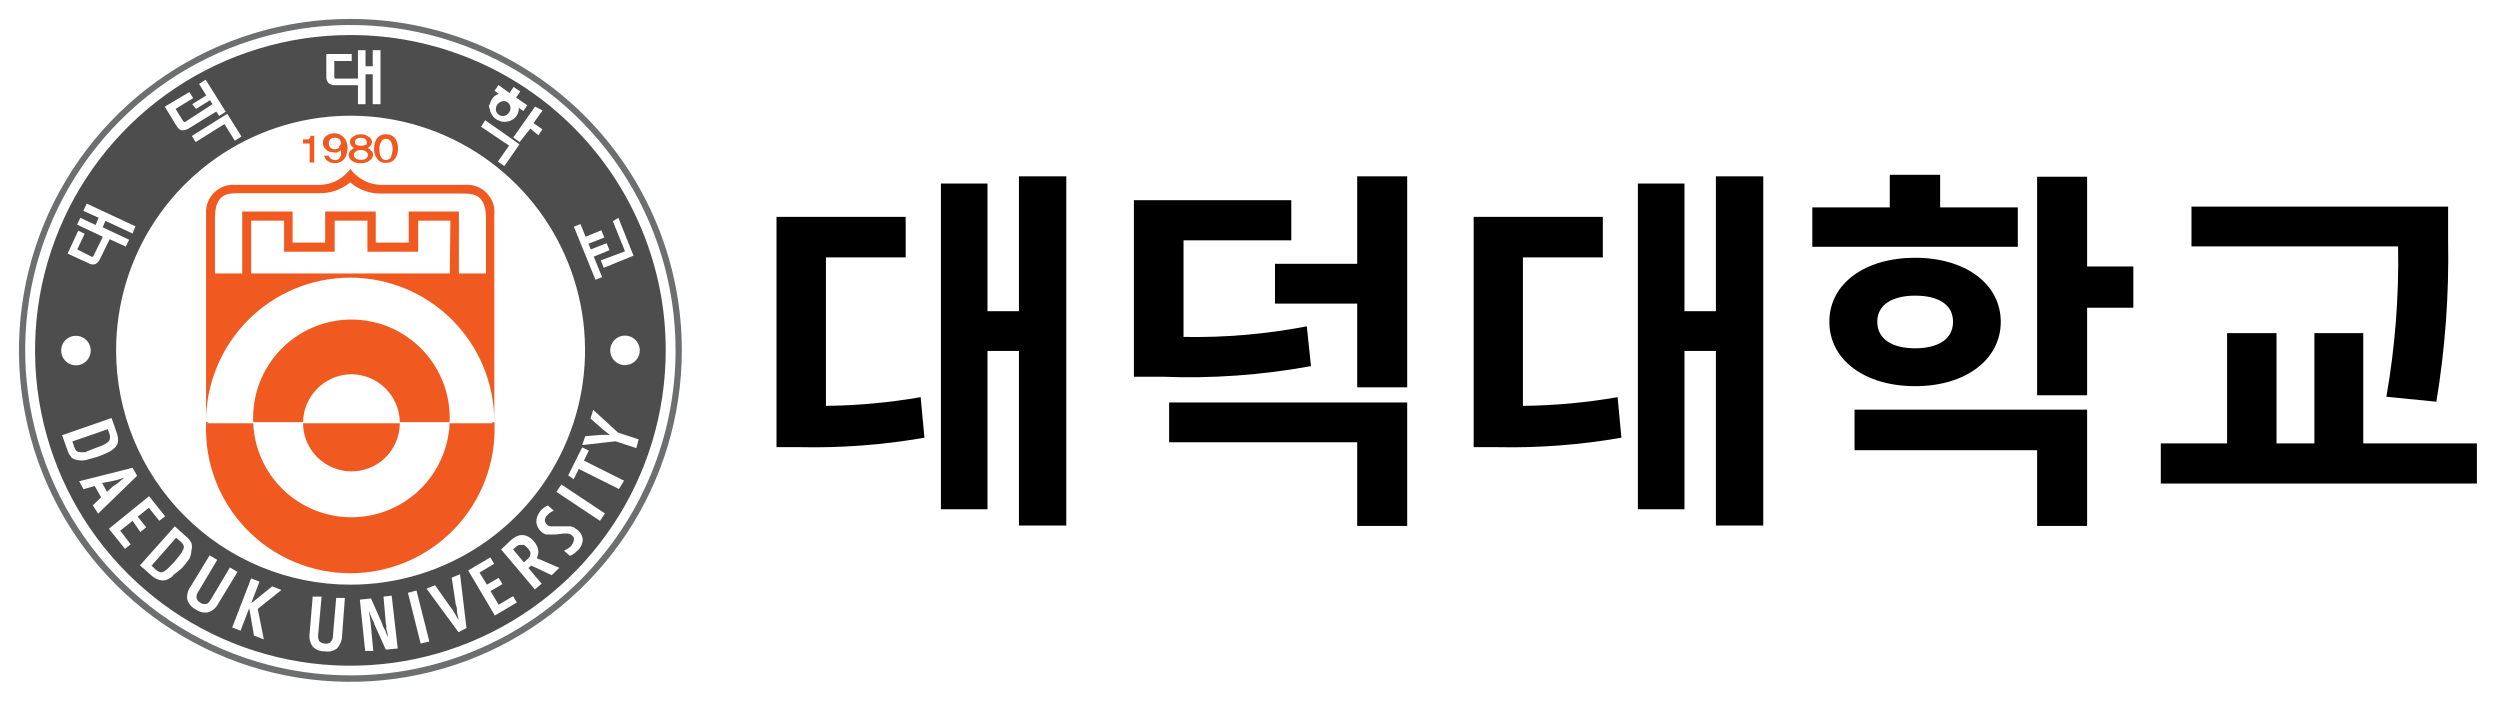 <svg width="132" height="37" viewBox="0 0 132 37" fill="none" xmlns="http://www.w3.org/2000/svg">
<path d="M24.56 9.76H20.28C19.937 9.779 19.595 9.712 19.284 9.565C18.973 9.418 18.704 9.197 18.5 8.92V9.64C18.96 10.029 19.548 10.235 20.15 10.22H24.36C24.96 10.22 25.66 10.22 25.66 11.52V14.44H24.23V11.17H21.58V12.81H19.84V11.17H17.17V12.81H15.45V11.17H12.79V14.44H11.35V11.5C11.35 10.2 12.04 10.2 12.65 10.2H16.85C17.453 10.215 18.04 10.009 18.5 9.62V8.92C18.296 9.197 18.027 9.418 17.716 9.565C17.406 9.712 17.063 9.779 16.72 9.76H12.44C12.232 9.742 12.023 9.769 11.827 9.84C11.631 9.911 11.453 10.024 11.305 10.17C11.156 10.316 11.041 10.493 10.968 10.688C10.895 10.883 10.865 11.092 10.88 11.3V22.3C10.872 20.282 11.666 18.343 13.088 16.91C14.509 15.477 16.442 14.668 18.46 14.66C20.478 14.652 22.417 15.446 23.85 16.868C25.283 18.289 26.092 20.222 26.1 22.24C26.105 22.273 26.105 22.307 26.1 22.34V11.34C26.121 11.131 26.096 10.919 26.027 10.721C25.957 10.522 25.845 10.341 25.698 10.191C25.552 10.04 25.374 9.924 25.177 9.849C24.98 9.775 24.77 9.744 24.56 9.76ZM23.75 14.44H13.26V11.65H15V13.29H17.67V11.65H19.4V13.29H22.08V11.65H23.78L23.75 14.44Z" fill="#F05A21"/>
<path d="M26 22.35H23.74C23.681 23.686 23.109 24.947 22.143 25.872C21.177 26.796 19.892 27.312 18.555 27.312C17.218 27.312 15.932 26.796 14.966 25.872C14.001 24.947 13.429 23.686 13.37 22.35H10.93L11.05 22.29H10.88V22.37C10.843 23.393 11.012 24.413 11.378 25.37C11.744 26.326 12.299 27.199 13.01 27.936C13.721 28.673 14.573 29.259 15.515 29.659C16.458 30.06 17.471 30.266 18.495 30.266C19.519 30.266 20.532 30.06 21.475 29.659C22.417 29.259 23.269 28.673 23.98 27.936C24.691 27.199 25.246 26.326 25.612 25.37C25.978 24.413 26.147 23.393 26.11 22.37V22.29H26V22.35Z" fill="#F05A21"/>
<path d="M18.55 19.76C19.223 19.763 19.868 20.029 20.347 20.502C20.826 20.975 21.099 21.617 21.11 22.29H23.74C23.771 21.59 23.659 20.891 23.413 20.235C23.166 19.579 22.789 18.98 22.305 18.474C21.82 17.968 21.238 17.565 20.594 17.289C19.949 17.014 19.256 16.872 18.555 16.872C17.854 16.872 17.161 17.014 16.516 17.289C15.872 17.565 15.29 17.968 14.805 18.474C14.321 18.98 13.944 19.579 13.697 20.235C13.451 20.891 13.339 21.59 13.37 22.29H16C16.013 21.62 16.286 20.981 16.762 20.508C17.238 20.036 17.88 19.768 18.55 19.76Z" fill="#F05A21"/>
<path d="M18.55 24.89C18.885 24.891 19.217 24.827 19.527 24.7C19.837 24.573 20.118 24.386 20.356 24.15C20.594 23.914 20.783 23.634 20.912 23.325C21.041 23.016 21.109 22.685 21.11 22.35H16C16.005 23.024 16.276 23.668 16.753 24.144C17.231 24.619 17.876 24.887 18.55 24.89Z" fill="#F05A21"/>
<path d="M16.35 8.58V7.58H16V7.36H16.16H16.29C16.327 7.338 16.358 7.307 16.38 7.27C16.387 7.254 16.39 7.237 16.39 7.22C16.39 7.203 16.387 7.186 16.38 7.17H16.59V8.58H16.35Z" fill="#F05A21"/>
<path d="M18.07 7.18C18.163 7.25 18.235 7.343 18.28 7.45C18.332 7.577 18.356 7.713 18.35 7.85C18.338 7.983 18.311 8.113 18.27 8.24C18.22 8.346 18.144 8.439 18.05 8.51C17.943 8.58 17.817 8.615 17.69 8.61C17.551 8.623 17.412 8.584 17.3 8.5C17.252 8.469 17.211 8.428 17.18 8.38C17.148 8.331 17.128 8.277 17.12 8.22H17.35C17.373 8.279 17.411 8.331 17.46 8.37C17.524 8.424 17.606 8.453 17.69 8.45C17.728 8.454 17.766 8.45 17.802 8.438C17.839 8.425 17.872 8.406 17.9 8.38C17.945 8.327 17.979 8.266 18 8.2C18.008 8.154 18.008 8.106 18 8.06C18.005 8.02 18.005 7.98 18 7.94C17.942 7.978 17.882 8.011 17.82 8.04C17.745 8.062 17.665 8.062 17.59 8.04C17.517 8.042 17.445 8.029 17.378 8.001C17.311 7.974 17.25 7.932 17.2 7.88C17.152 7.838 17.113 7.785 17.087 7.727C17.061 7.668 17.049 7.604 17.05 7.54C17.047 7.473 17.06 7.406 17.088 7.346C17.115 7.285 17.157 7.231 17.21 7.19C17.327 7.09 17.476 7.036 17.63 7.04C17.764 7.032 17.897 7.067 18.01 7.14M17.88 7.75C17.938 7.708 17.98 7.648 18 7.58C18.001 7.496 17.973 7.415 17.92 7.35C17.848 7.295 17.76 7.267 17.67 7.27C17.587 7.271 17.506 7.299 17.44 7.35C17.386 7.414 17.357 7.496 17.36 7.58C17.36 7.657 17.389 7.732 17.44 7.79C17.502 7.849 17.585 7.881 17.67 7.88C17.762 7.884 17.852 7.852 17.92 7.79" fill="#F05A21"/>
<path d="M19.62 7.97C19.668 8.022 19.696 8.089 19.7 8.16C19.698 8.225 19.68 8.289 19.647 8.345C19.613 8.401 19.566 8.447 19.51 8.48C19.38 8.577 19.221 8.626 19.06 8.62C18.897 8.633 18.735 8.591 18.6 8.5C18.544 8.467 18.496 8.421 18.463 8.365C18.43 8.309 18.412 8.245 18.41 8.18C18.41 8.11 18.435 8.043 18.48 7.99C18.533 7.915 18.606 7.857 18.69 7.82C18.628 7.78 18.573 7.73 18.53 7.67C18.495 7.62 18.478 7.561 18.48 7.5C18.476 7.443 18.489 7.386 18.517 7.336C18.546 7.286 18.588 7.246 18.64 7.22C18.76 7.128 18.909 7.082 19.06 7.09C19.204 7.085 19.346 7.131 19.46 7.22C19.513 7.245 19.559 7.284 19.591 7.334C19.623 7.383 19.64 7.441 19.64 7.5C19.639 7.562 19.617 7.621 19.58 7.67C19.536 7.726 19.482 7.774 19.42 7.81C19.502 7.851 19.571 7.913 19.62 7.99M19.33 8.36C19.361 8.341 19.386 8.315 19.404 8.283C19.421 8.252 19.43 8.216 19.43 8.18C19.43 8.145 19.421 8.111 19.404 8.081C19.386 8.051 19.36 8.026 19.33 8.01C19.254 7.948 19.158 7.916 19.06 7.92C18.959 7.914 18.859 7.946 18.78 8.01C18.749 8.026 18.724 8.051 18.706 8.081C18.689 8.111 18.679 8.145 18.68 8.18C18.68 8.216 18.689 8.252 18.706 8.283C18.724 8.315 18.749 8.341 18.78 8.36C18.86 8.42 18.96 8.448 19.06 8.44C19.157 8.447 19.253 8.418 19.33 8.36ZM19.33 7.66C19.347 7.638 19.359 7.611 19.364 7.584C19.369 7.556 19.368 7.527 19.36 7.5C19.361 7.469 19.354 7.438 19.34 7.41C19.326 7.382 19.305 7.358 19.28 7.34C19.215 7.297 19.138 7.276 19.06 7.28C18.975 7.272 18.891 7.293 18.82 7.34C18.794 7.358 18.774 7.382 18.76 7.41C18.746 7.438 18.739 7.469 18.74 7.5C18.74 7.53 18.747 7.559 18.761 7.585C18.775 7.611 18.795 7.634 18.82 7.65C18.892 7.683 18.971 7.7 19.05 7.7C19.129 7.7 19.208 7.683 19.28 7.65" fill="#F05A21"/>
<path d="M20.86 7.3C20.963 7.461 21.018 7.649 21.018 7.84C21.018 8.031 20.963 8.219 20.86 8.38C20.803 8.454 20.728 8.513 20.643 8.551C20.557 8.59 20.463 8.606 20.37 8.6C20.281 8.605 20.192 8.587 20.112 8.549C20.032 8.511 19.962 8.452 19.91 8.38C19.797 8.223 19.741 8.033 19.75 7.84C19.741 7.647 19.797 7.457 19.91 7.3C19.964 7.231 20.035 7.176 20.114 7.139C20.195 7.102 20.282 7.086 20.37 7.09C20.462 7.084 20.555 7.1 20.64 7.137C20.725 7.173 20.801 7.229 20.86 7.3ZM20.65 8.24C20.704 8.114 20.731 7.977 20.73 7.84C20.727 7.722 20.699 7.607 20.65 7.5C20.627 7.446 20.588 7.4 20.538 7.37C20.487 7.339 20.429 7.325 20.37 7.33C20.316 7.327 20.262 7.342 20.216 7.373C20.171 7.404 20.137 7.448 20.12 7.5C20.055 7.619 20.024 7.754 20.03 7.89C20.026 8.029 20.057 8.166 20.12 8.29C20.142 8.338 20.177 8.379 20.221 8.407C20.265 8.436 20.317 8.451 20.37 8.45C20.427 8.452 20.483 8.438 20.532 8.409C20.582 8.381 20.623 8.34 20.65 8.29" fill="#F05A21"/>
<path d="M18.5 1C15.039 1 11.655 2.026 8.778 3.949C5.9 5.872 3.657 8.605 2.332 11.803C1.008 15.001 0.661 18.519 1.336 21.914C2.012 25.309 3.678 28.427 6.126 30.874C8.573 33.322 11.691 34.989 15.086 35.664C18.481 36.339 21.999 35.992 25.197 34.668C28.395 33.343 31.128 31.1 33.051 28.223C34.974 25.345 36 21.961 36 18.5C36.001 16.201 35.55 13.925 34.671 11.802C33.792 9.678 32.503 7.748 30.877 6.123C29.252 4.497 27.322 3.208 25.198 2.329C23.075 1.45 20.799 0.999 18.5 1ZM18.5 35.66C15.104 35.66 11.784 34.653 8.96 32.766C6.136 30.878 3.935 28.196 2.636 25.058C1.337 21.92 0.997 18.468 1.661 15.137C2.324 11.806 3.96 8.746 6.363 6.345C8.765 3.945 11.825 2.31 15.156 1.649C18.488 0.987 21.94 1.329 25.078 2.63C28.215 3.931 30.896 6.133 32.781 8.958C34.667 11.783 35.672 15.104 35.67 18.5C35.667 23.052 33.857 27.417 30.637 30.635C27.418 33.852 23.052 35.66 18.5 35.66Z" fill="#6C6E70"/>
<path d="M5.78 25.43L5.39 25.5L5.65 25.97L5.95 25.69L6.23 25.5L6.56 25.22L6.15 25.35L5.78 25.43Z" fill="#4D4D4D"/>
<path d="M5 23.67C5.149 23.62 5.296 23.564 5.44 23.5C5.536 23.463 5.624 23.409 5.7 23.34C5.753 23.297 5.788 23.237 5.8 23.17C5.813 23.104 5.813 23.036 5.8 22.97L5.69 22.66L3.82 23.31L3.93 23.62C3.951 23.686 3.985 23.748 4.03 23.8C4.052 23.822 4.079 23.84 4.108 23.852C4.137 23.864 4.169 23.87 4.2 23.87C4.303 23.887 4.407 23.887 4.51 23.87L5 23.67Z" fill="#4D4D4D"/>
<path d="M27.86 28.94C27.806 28.881 27.745 28.827 27.68 28.78C27.632 28.762 27.578 28.762 27.53 28.78C27.485 28.765 27.436 28.765 27.39 28.78C27.339 28.803 27.292 28.833 27.25 28.87L27.09 29.01L27.66 29.69L27.82 29.55C27.865 29.515 27.905 29.475 27.94 29.43C27.973 29.394 27.994 29.348 28 29.3C28.014 29.248 28.014 29.192 28 29.14C27.96 29.069 27.913 29.002 27.86 28.94Z" fill="#4D4D4D"/>
<path d="M9.55 28.61L9.3 28.39L8 29.87L8.24 30.09C8.293 30.137 8.354 30.175 8.42 30.2C8.481 30.224 8.549 30.224 8.61 30.2C8.702 30.153 8.786 30.093 8.86 30.02L9.22 29.65L9.54 29.25C9.597 29.164 9.647 29.074 9.69 28.98C9.711 28.918 9.711 28.852 9.69 28.79C9.655 28.722 9.608 28.661 9.55 28.61Z" fill="#4D4D4D"/>
<path d="M18.5 1.85C15.207 1.85 11.988 2.826 9.25 4.656C6.512 6.486 4.378 9.086 3.118 12.128C1.857 15.171 1.528 18.518 2.17 21.748C2.812 24.978 4.398 27.945 6.727 30.273C9.055 32.602 12.022 34.188 15.252 34.83C18.482 35.472 21.829 35.143 24.872 33.883C27.914 32.622 30.515 30.488 32.344 27.75C34.174 25.012 35.15 21.793 35.15 18.5C35.153 16.313 34.724 14.146 33.888 12.125C33.052 10.104 31.826 8.267 30.279 6.721C28.733 5.174 26.896 3.948 24.875 3.112C22.854 2.276 20.687 1.847 18.5 1.85ZM33.78 18.5C33.78 18.707 33.698 18.905 33.552 19.052C33.405 19.198 33.207 19.28 33 19.28C32.846 19.28 32.695 19.234 32.567 19.148C32.438 19.063 32.339 18.941 32.279 18.799C32.22 18.656 32.205 18.499 32.235 18.348C32.265 18.197 32.34 18.058 32.449 17.948C32.558 17.839 32.697 17.765 32.848 17.735C32.999 17.705 33.156 17.72 33.299 17.779C33.441 17.838 33.563 17.938 33.649 18.067C33.734 18.195 33.78 18.346 33.78 18.5ZM32.65 11.5L33.45 13.5L31.88 14.14L31.72 13.75L33 13.27L32.36 11.68L32.65 11.5ZM30.65 11.83L30.92 12.5L31.75 12.16L31.91 12.54L31.07 12.87L31.19 13.17L32.03 12.84L32.18 13.21L31.35 13.55L31.79 14.63L31.44 14.77L30.3 11.97L30.65 11.83ZM28.65 5.83L28.17 6.5L28.64 6.83L28.43 7.14L28 6.79L27.44 7.5L27.1 7.26L28.25 5.63L28.65 5.83ZM25.87 5.5C25.887 5.4 25.925 5.305 25.98 5.22C26.065 5.093 26.192 5 26.34 4.96L26.11 4.79L26.32 4.49L26.9 4.91L27.12 4.59L27.47 4.83L27.25 5.15L27.84 5.56L27.63 5.86L27.39 5.69C27.401 5.843 27.359 5.995 27.27 6.12C27.215 6.204 27.139 6.273 27.05 6.32C26.967 6.377 26.87 6.411 26.77 6.42C26.674 6.44 26.576 6.44 26.48 6.42C26.378 6.391 26.28 6.347 26.19 6.29C26.105 6.232 26.034 6.157 25.98 6.07C25.921 5.987 25.883 5.891 25.87 5.79C25.837 5.717 25.817 5.639 25.81 5.56L25.87 5.5ZM25.62 6.35L27.43 7.62L26.63 8.77L26.29 8.53L26.88 7.69L25.4 6.69L25.62 6.35ZM17.23 2.85H18.57V3.22H17.65V4.05C17.65 4.12 17.65 4.15 17.74 4.15H18.9V2.65H19.3V3.5H19.68V2.65H20.09V5.5H19.68V3.92H19.3V5.5H18.9V4.5H17.74C17.606 4.512 17.471 4.477 17.36 4.4C17.312 4.352 17.276 4.293 17.254 4.23C17.231 4.166 17.223 4.097 17.23 4.03V2.85ZM12.75 7.21L12.4 7.43L11.85 6.55L10.33 7.5L10.13 7.18L12 6.01L12.75 7.21ZM10 4.86L10.2 5.18L9.27 5.75L9.68 6.41C9.689 6.42 9.699 6.429 9.711 6.435C9.723 6.44 9.737 6.443 9.75 6.443C9.764 6.443 9.777 6.44 9.789 6.435C9.801 6.429 9.812 6.42 9.82 6.41L11.22 5.5L11.09 5.29L10.35 5.75L10.15 5.5L10.89 5.04L10.51 4.43L10.86 4.21L11.92 5.9L11.57 6.12L11.42 5.89L10 6.76C9.886 6.84 9.749 6.882 9.61 6.88C9.51 6.88 9.41 6.79 9.31 6.63L8.7 5.63L10 4.86ZM4.85 13.56C4.87 13.563 4.89 13.559 4.907 13.547C4.923 13.536 4.935 13.519 4.94 13.5L5.43 12.5L4.07 11.86L4.24 11.5L5.05 11.88L5.21 11.5L4.4 11.13L4.58 10.75L7.15 11.95L7 12.33L5.57 11.66L5.42 12L6.82 12.66L6.64 13.02L5.79 12.63L5.3 13.63C5.252 13.758 5.165 13.866 5.05 13.94C4.986 13.963 4.917 13.97 4.849 13.961C4.782 13.952 4.717 13.928 4.66 13.89L3.57 13.39L4.13 12.18L4.47 12.34L4.08 13.17L4.85 13.56ZM4 17.73C4.155 17.728 4.307 17.772 4.437 17.857C4.567 17.942 4.668 18.064 4.729 18.207C4.789 18.35 4.805 18.507 4.776 18.66C4.746 18.812 4.671 18.952 4.562 19.061C4.452 19.171 4.312 19.246 4.16 19.275C4.008 19.305 3.85 19.289 3.707 19.229C3.564 19.168 3.442 19.067 3.357 18.937C3.272 18.807 3.228 18.655 3.23 18.5C3.23 18.296 3.311 18.1 3.456 17.956C3.6 17.811 3.796 17.73 4 17.73ZM3.77 24.14C3.667 24.025 3.592 23.889 3.55 23.74L3.28 22.98L5.89 22.07L6.16 22.84C6.215 22.983 6.238 23.137 6.23 23.29C6.219 23.414 6.166 23.53 6.08 23.62C5.975 23.726 5.854 23.814 5.72 23.88C5.532 23.972 5.338 24.052 5.14 24.12L4.54 24.29C4.392 24.319 4.239 24.319 4.09 24.29C3.964 24.278 3.844 24.225 3.75 24.14H3.77ZM4.9 26.68L5.34 26.26L5 25.66L4.41 25.83L4.18 25.41L7 24.7L7.24 25.12L5.18 27.12L4.9 26.68ZM6.9 28.74L6.6 28.98L5.75 27.92L7.87 26.2L8.72 27.26L8.41 27.5L7.86 26.81L7.27 27.28L7.72 27.84L7.41 28.09L7 27.5L6.35 28.02L6.9 28.74ZM9.16 30.38C9.05 30.484 8.921 30.565 8.78 30.62C8.663 30.655 8.538 30.655 8.42 30.62C8.264 30.578 8.119 30.5 8 30.39L7.39 29.85L9.23 27.79L9.83 28.33C9.949 28.424 10.044 28.544 10.11 28.68C10.145 28.801 10.145 28.929 10.11 29.05C10.103 29.206 10.066 29.359 10 29.5C9.879 29.67 9.749 29.834 9.61 29.99C9.456 30.131 9.292 30.261 9.12 30.38H9.16ZM11 32.33C10.886 32.351 10.768 32.348 10.655 32.323C10.541 32.297 10.434 32.248 10.34 32.18C10.234 32.128 10.139 32.056 10.062 31.966C9.984 31.877 9.926 31.773 9.89 31.66C9.872 31.537 9.878 31.412 9.909 31.292C9.94 31.172 9.995 31.059 10.07 30.96L11.07 29.32L11.47 29.56L10.47 31.24C10.431 31.291 10.403 31.349 10.387 31.41C10.372 31.473 10.369 31.537 10.38 31.6C10.397 31.648 10.423 31.693 10.458 31.73C10.492 31.768 10.534 31.799 10.58 31.82C10.621 31.852 10.668 31.874 10.717 31.886C10.768 31.898 10.82 31.9 10.87 31.89C10.96 31.89 11.05 31.79 11.14 31.64L12.14 29.96L12.54 30.2L11.54 31.84C11.487 31.953 11.412 32.055 11.32 32.139C11.227 32.224 11.118 32.288 11 32.33ZM13.93 33.76L13.41 33.56L13.16 32.11L12.7 33.3L12.26 33.13L13.26 30.54L13.7 30.71L13.26 31.86L14.37 30.96L14.86 31.15L13.61 32.15L13.93 33.76ZM18.06 33.57C18.057 33.819 17.96 34.058 17.79 34.24C17.697 34.309 17.59 34.359 17.476 34.384C17.362 34.41 17.244 34.412 17.13 34.39C17.013 34.393 16.896 34.371 16.788 34.327C16.679 34.282 16.581 34.215 16.5 34.13C16.363 33.92 16.309 33.667 16.35 33.42L16.51 31.5H16.98L16.8 33.5C16.777 33.628 16.802 33.759 16.87 33.87C16.949 33.936 17.047 33.974 17.15 33.98C17.2 33.99 17.251 33.99 17.301 33.979C17.351 33.969 17.398 33.949 17.44 33.92C17.486 33.874 17.522 33.819 17.546 33.759C17.57 33.699 17.582 33.635 17.58 33.57L17.75 31.57H18.21L18.06 33.57ZM6.13 18.5C6.128 16.051 6.853 13.656 8.212 11.618C9.572 9.581 11.505 7.993 13.768 7.054C16.03 6.116 18.52 5.87 20.923 6.347C23.325 6.825 25.532 8.004 27.264 9.736C28.996 11.468 30.175 13.675 30.653 16.077C31.13 18.48 30.884 20.97 29.946 23.232C29.008 25.495 27.419 27.428 25.382 28.788C23.344 30.147 20.95 30.872 18.5 30.87C15.219 30.87 12.073 29.567 9.753 27.247C7.433 24.927 6.13 21.781 6.13 18.5ZM20.37 34.3L19.77 32.97C19.77 32.88 19.68 32.77 19.63 32.64C19.58 32.51 19.52 32.38 19.47 32.25C19.52 32.495 19.557 32.742 19.58 32.99L19.71 34.37H19.28L19 31.66L19.59 31.6L20.18 32.93C20.18 33.02 20.27 33.14 20.33 33.27C20.39 33.4 20.43 33.53 20.47 33.65C20.47 33.54 20.47 33.43 20.42 33.3C20.37 33.17 20.42 33.04 20.37 32.91L20.25 31.5L20.68 31.45L21 34.24L20.37 34.3ZM22.21 33.98L21.54 31.3L21.99 31.18L22.67 33.87L22.21 33.98ZM24.21 33.38L22.52 31.08L22.97 30.9L23.79 32.06C23.869 32.157 23.94 32.261 24 32.37L24.22 32.75L24.13 32.32C24.13 32.18 24.13 32.05 24.07 31.95L23.85 30.5L24.29 30.32L24.63 33.16L24.21 33.38ZM26.13 32.5L24.72 30.12L25.89 29.43L26.09 29.77L25.32 30.23L25.71 30.87L26.33 30.51L26.53 30.84L25.9 31.21L26.33 31.93L27.09 31.48L27.29 31.81L26.13 32.5ZM29.13 30.37L28.05 29.86L27.9 29.99L28.6 30.82L28.24 31.12L26.46 29.01L27 28.5C27.084 28.426 27.178 28.365 27.28 28.32C27.373 28.273 27.476 28.249 27.58 28.25C27.685 28.253 27.788 28.28 27.88 28.33C28.002 28.393 28.107 28.481 28.19 28.59C28.314 28.719 28.394 28.883 28.42 29.06C28.434 29.202 28.407 29.344 28.34 29.47L29.53 29.98L29.13 30.37ZM30.51 29.05L30.35 29.2L30.22 29.29L30.09 29.35L29.78 29.08L29.91 29.01L30.04 28.93L30.16 28.82L30.25 28.68C30.271 28.635 30.288 28.588 30.3 28.54C30.305 28.494 30.305 28.447 30.3 28.4C30.279 28.354 30.249 28.313 30.21 28.28C30.147 28.22 30.067 28.181 29.98 28.17H29.75L29.36 28.22H29.2C29.137 28.23 29.073 28.23 29.01 28.22H28.81C28.738 28.19 28.671 28.149 28.61 28.1C28.517 28.024 28.442 27.929 28.39 27.82C28.343 27.73 28.32 27.631 28.32 27.53C28.32 27.43 28.34 27.331 28.38 27.24C28.42 27.143 28.474 27.052 28.54 26.97C28.582 26.916 28.633 26.868 28.69 26.83L28.82 26.74L28.93 26.69L29.24 26.96L29.12 27.02L29.01 27.09L28.89 27.21C28.852 27.246 28.822 27.289 28.801 27.337C28.78 27.386 28.77 27.438 28.77 27.49C28.788 27.579 28.833 27.659 28.9 27.72C28.927 27.745 28.958 27.764 28.993 27.776C29.027 27.788 29.064 27.793 29.1 27.79H29.31H29.69H29.92H30.12L30.31 27.85L30.49 27.98C30.573 28.044 30.642 28.126 30.69 28.219C30.738 28.312 30.766 28.415 30.77 28.52C30.75 28.718 30.665 28.904 30.53 29.05H30.51ZM31.68 27.5L29.38 25.97L29.64 25.58L31.94 27.11L31.68 27.5ZM32.68 25.82L30.56 24.76L30.29 25.3L30 25.1L30.74 23.62L31.09 23.79L30.83 24.32L32.95 25.38L32.68 25.82ZM33.6 23.66L32.5 23.3L30.74 23.5L30.9 23.03L31.76 22.96H32.2L32 22.81L31.83 22.67L31.18 22.1L31.32 21.64L32.63 22.84L33.72 23.2L33.6 23.66Z" fill="#4D4D4D"/>
<path d="M26.62 6.12C26.671 6.11 26.719 6.089 26.762 6.06C26.805 6.031 26.842 5.994 26.87 5.95C26.902 5.909 26.925 5.863 26.939 5.813C26.953 5.763 26.956 5.712 26.95 5.66C26.943 5.609 26.927 5.56 26.901 5.515C26.875 5.471 26.841 5.431 26.8 5.4C26.759 5.37 26.711 5.35 26.661 5.341C26.611 5.332 26.559 5.335 26.51 5.35C26.41 5.376 26.322 5.436 26.261 5.52C26.201 5.604 26.172 5.707 26.18 5.81C26.187 5.861 26.205 5.909 26.233 5.952C26.261 5.995 26.297 6.032 26.34 6.06C26.38 6.089 26.425 6.11 26.474 6.12C26.522 6.13 26.572 6.13 26.62 6.12Z" fill="#4D4D4D"/>
<path d="M43.61 21.43C45.286 21.411 46.958 21.258 48.61 20.97L48.81 23.11C46.641 23.49 44.441 23.657 42.24 23.61H41V11.45H47.82V13.59H43.61V21.43ZM56.3 9.31V27.75H53.8V18.53H52.14V26.89H49.68V9.69H52.14V16.43H53.8V9.31H56.3Z" fill="black"/>
<path d="M69.22 19.33C66.619 19.809 63.973 19.997 61.33 19.89H59.87V10.57H68.18V12.69H62.49V17.79C64.674 17.831 66.856 17.643 69 17.23L69.22 19.33ZM61.73 21.25H74.3V27.77H71.66V23.35H61.73V21.25ZM74.3 9.31V20.45H71.66V16.03H67.32V13.93H71.66V9.31H74.3Z" fill="black"/>
<path d="M80.41 21.43C82.086 21.411 83.758 21.258 85.41 20.97L85.61 23.11C83.442 23.49 81.241 23.657 79.04 23.61H77.81V11.45H84.63V13.59H80.41V21.43ZM93.1 9.31V27.75H90.6V18.53H88.94V26.89H86.48V9.69H88.94V16.43H90.6V9.31H93.1Z" fill="black"/>
<path d="M106.54 13.03H95.69V10.95H99.78V9.23H102.44V10.95H106.54V13.03ZM101.12 20.39C98.47 20.39 96.59 19.01 96.59 16.99C96.59 14.97 98.47 13.61 101.12 13.61C103.77 13.61 105.64 14.99 105.64 16.99C105.64 18.99 103.78 20.39 101.12 20.39ZM97.92 21.63H110.2V27.77H107.56V23.77H97.92V21.63ZM101.12 18.39C102.3 18.39 103.12 17.93 103.12 16.99C103.12 16.05 102.3 15.61 101.12 15.61C99.94 15.61 99.12 16.07 99.12 16.99C99.12 17.91 99.92 18.39 101.12 18.39ZM112.64 16.25H110.2V20.87H107.56V9.33H110.2V14.07H112.64V16.25Z" fill="black"/>
<path d="M130.78 23.41V25.53H114.09V23.41H117.59V17.59H120.2V23.41H122.2V17.59H124.78V23.41H130.78ZM126 20.95C126.461 18.329 126.668 15.67 126.62 13.01H115.71V10.91H129.26V12.69C129.314 15.543 129.106 18.395 128.64 21.21L126 20.95Z" fill="black"/>
</svg>
